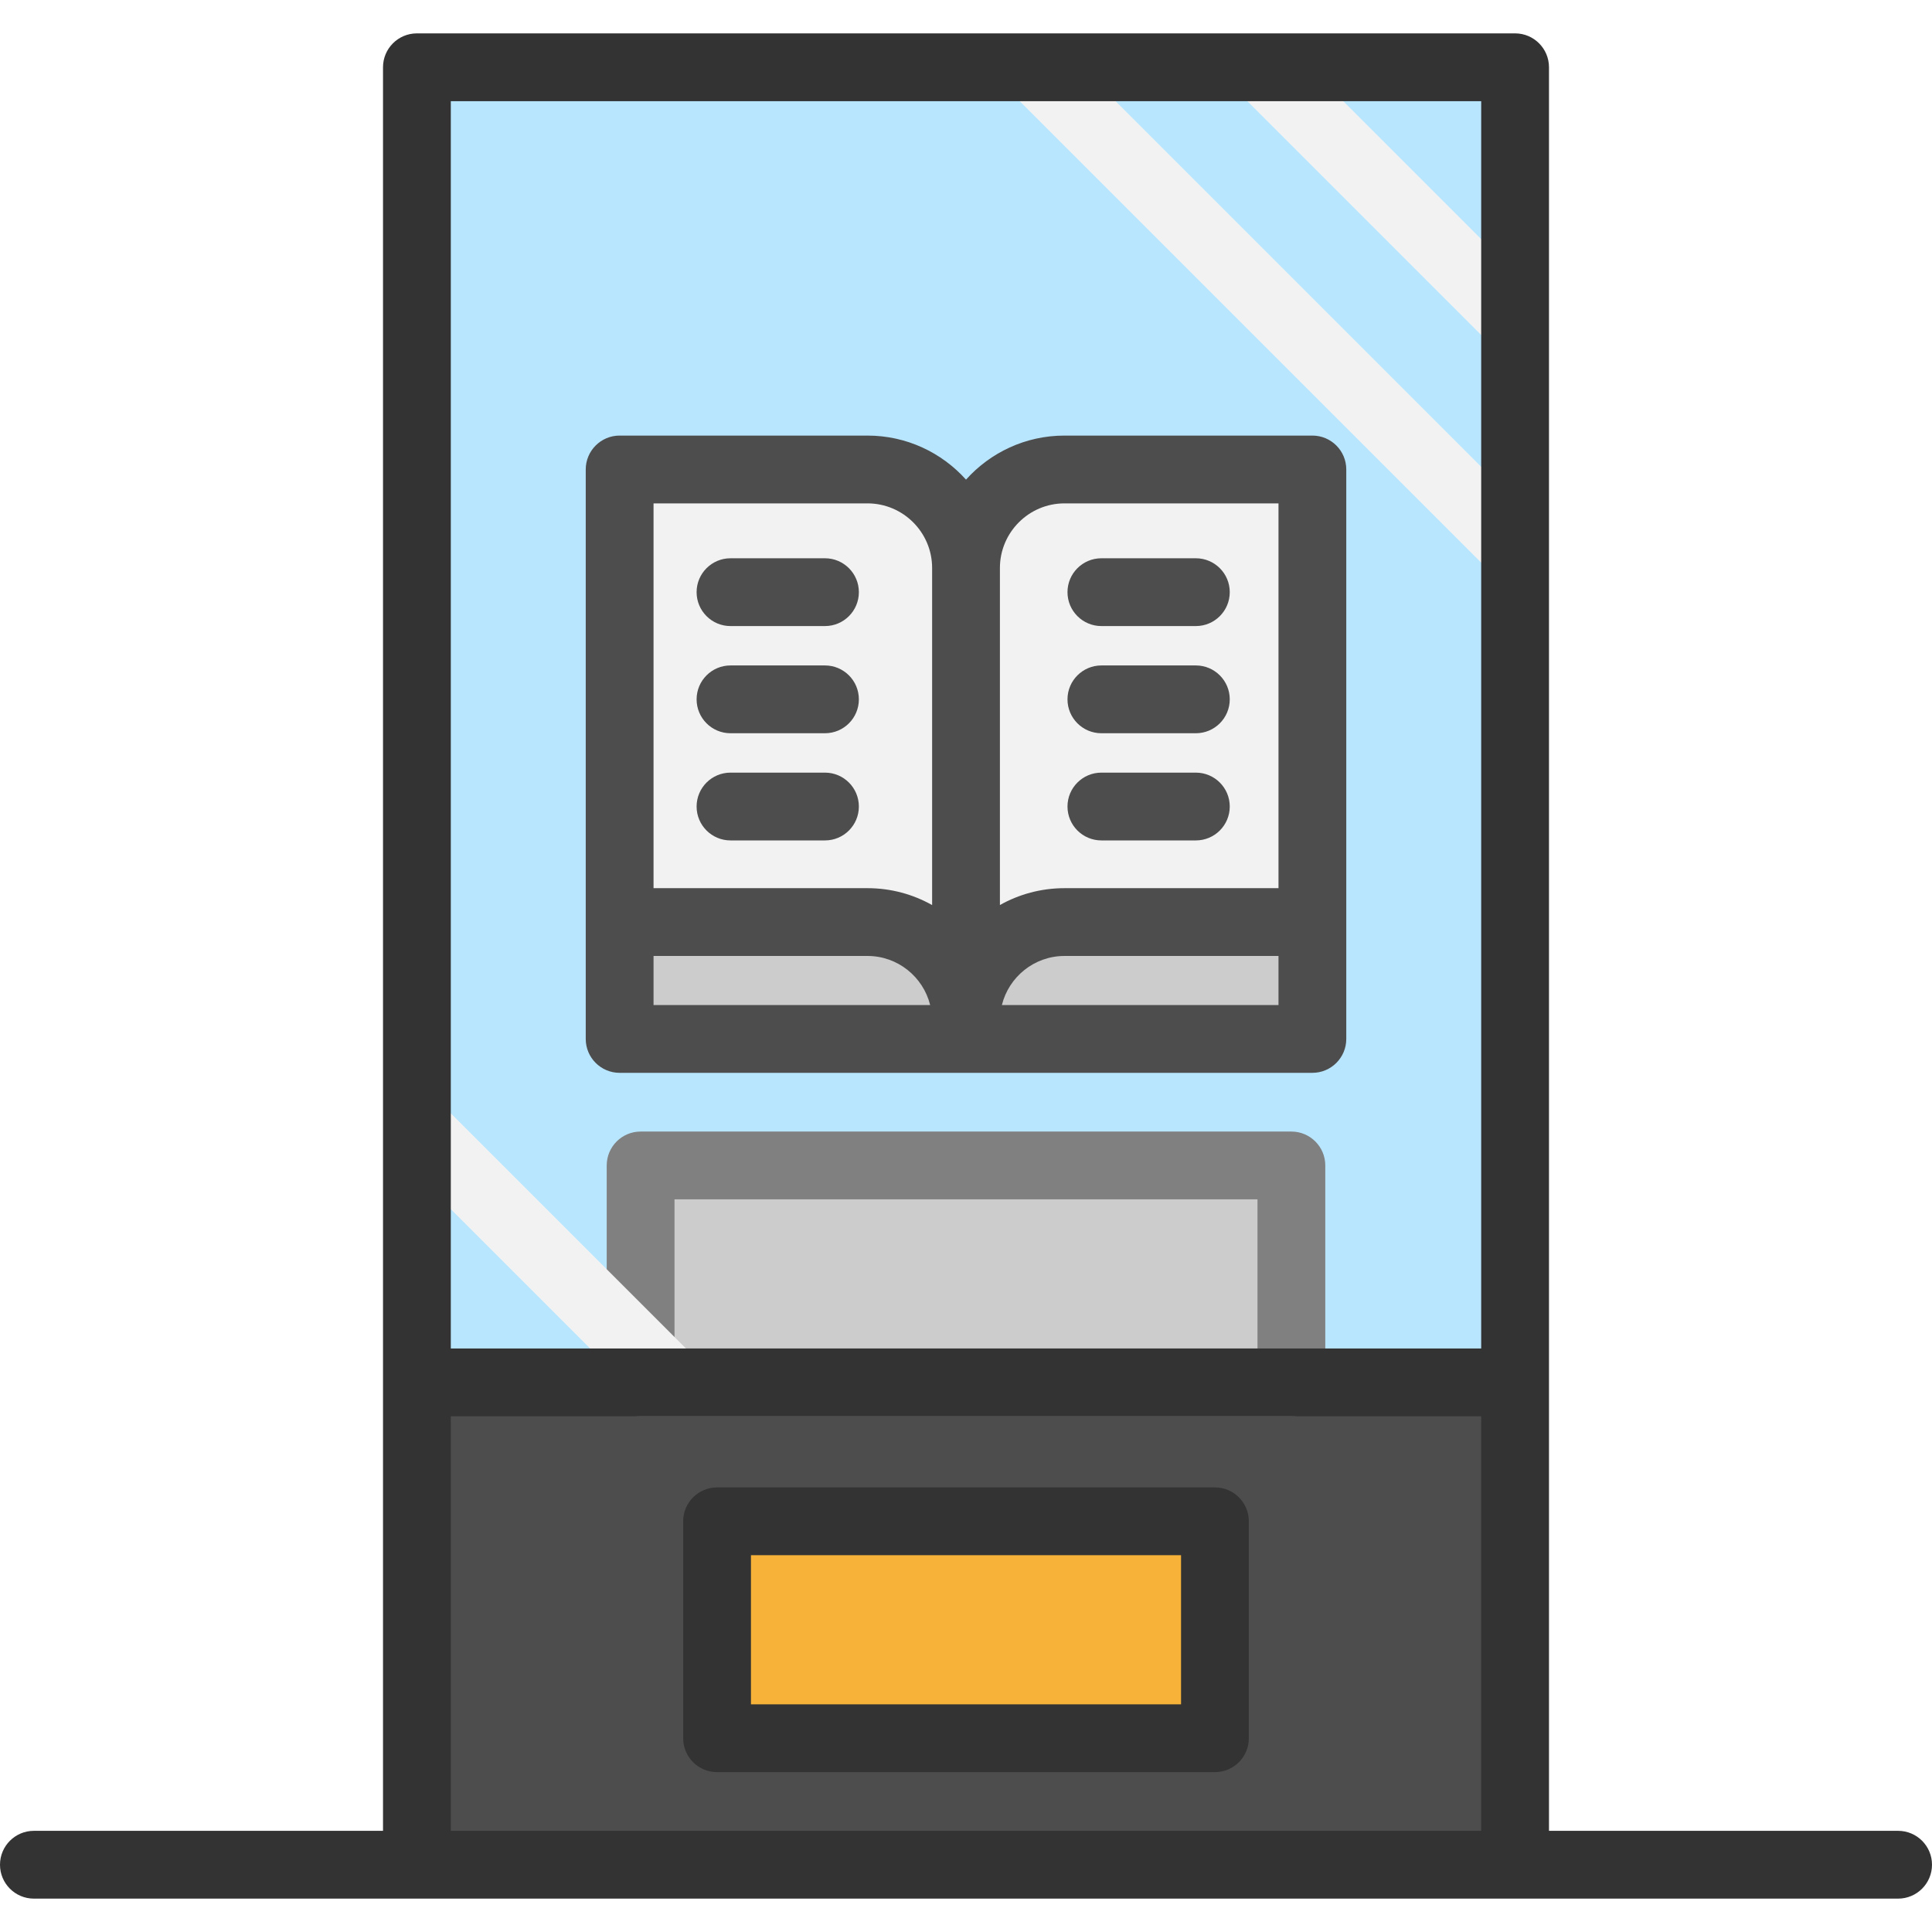 <?xml version="1.0" encoding="iso-8859-1"?>
<!-- Uploaded to: SVG Repo, www.svgrepo.com, Generator: SVG Repo Mixer Tools -->
<svg version="1.1" id="Layer_1" xmlns="http://www.w3.org/2000/svg" xmlns:xlink="http://www.w3.org/1999/xlink" 
	 viewBox="0 0 512 512" xml:space="preserve">
<rect x="110.49" y="17.828" style="fill:#B8E6FF;" width="291.034" height="348.524"/>
<rect x="110.49" y="366.345" style="fill:#4D4D4D;" width="291.034" height="127.821"/>
<rect x="169.765" y="308.855" style="fill:#CCCCCC;" width="172.46" height="57.488"/>
<path style="fill:#808080;" d="M342.232,375.329H169.768c-4.962,0-8.983-4.022-8.983-8.983v-57.488c0-4.961,4.021-8.983,8.983-8.983
	h172.463c4.962,0,8.983,4.022,8.983,8.983v57.488C351.215,371.307,347.194,375.329,342.232,375.329z M178.751,357.364h154.497
	v-39.522H178.751V357.364z"/>
<rect x="190.03" y="403.163" style="fill:#F7B239;" width="131.941" height="57.488"/>
<g>
	
		<rect x="247.558" y="72.616" transform="matrix(-0.707 -0.707 0.707 -0.707 518.868 378.121)" style="fill:#F2F2F2;" width="180.375" height="17.966"/>
	
		<rect x="320.496" y="42.158" transform="matrix(-0.707 -0.707 0.707 -0.707 591.384 347.242)" style="fill:#F2F2F2;" width="94.224" height="17.966"/>
	
		<rect x="97.716" y="324.048" transform="matrix(-0.707 -0.707 0.707 -0.707 11.748 670.929)" style="fill:#F2F2F2;" width="94.224" height="17.966"/>
</g>
<path style="fill:#333333;" d="M321.972,394.178H190.028c-4.962,0-8.983,4.022-8.983,8.983v57.488c0,4.961,4.021,8.983,8.983,8.983
	h131.944c4.962,0,8.983-4.022,8.983-8.983v-57.488C330.955,398.2,326.934,394.178,321.972,394.178z M312.989,451.666H199.011
	v-39.522h113.979V451.666z"/>
<g>
	<path style="fill:#F2F2F2;" d="M347.797,124.417v119.94h-65.695c-14.421,0-26.098,11.678-26.098,26.098V150.527
		c0-14.421,11.678-26.11,26.098-26.11H347.797z"/>
	<path style="fill:#F2F2F2;" d="M256.004,150.527v119.928c0-14.421-11.69-26.098-26.11-26.098h-65.683v-119.94h65.683
		C244.314,124.417,256.004,136.106,256.004,150.527z"/>
</g>
<path style="fill:#CCCCCC;" d="M347.797,244.356v30.973H164.211v-30.973h65.683c14.421,0,26.11,11.678,26.11,26.098
	c0-14.421,11.678-26.098,26.098-26.098L347.797,244.356L347.797,244.356z"/>
<g>
	<path style="fill:#4D4D4D;" d="M347.797,115.434h-65.695c-10.354,0-19.673,4.514-26.1,11.674
		c-6.429-7.161-15.75-11.674-26.109-11.674h-65.683c-4.962,0-8.983,4.022-8.983,8.983v119.94v30.973
		c0,4.961,4.021,8.983,8.983,8.983h183.585c4.962,0,8.983-4.022,8.983-8.983v-30.973v-119.94
		C356.78,119.456,352.758,115.434,347.797,115.434z M282.103,133.4h56.712v101.974h-56.712c-6.211,0-12.05,1.623-17.115,4.466
		v-89.312C264.987,141.083,272.664,133.4,282.103,133.4z M173.195,133.4h56.7c9.444,0,17.127,7.683,17.127,17.127v89.325
		c-5.07-2.847-10.91-4.478-17.127-4.478h-56.7V133.4z M173.195,253.339h56.7c8.025,0,14.759,5.551,16.608,13.007h-73.308V253.339z
		 M265.507,266.347c1.847-7.456,8.577-13.007,16.596-13.007h56.712v13.007H265.507z"/>
	<path style="fill:#4D4D4D;" d="M218.626,165.914h-25.035c-4.962,0-8.983-4.022-8.983-8.983s4.021-8.983,8.983-8.983h25.035
		c4.962,0,8.983,4.022,8.983,8.983S223.588,165.914,218.626,165.914z"/>
	<path style="fill:#4D4D4D;" d="M218.626,194.317h-25.035c-4.962,0-8.983-4.022-8.983-8.983s4.021-8.983,8.983-8.983h25.035
		c4.962,0,8.983,4.022,8.983,8.983S223.588,194.317,218.626,194.317z"/>
	<path style="fill:#4D4D4D;" d="M218.626,222.721h-25.035c-4.962,0-8.983-4.022-8.983-8.983s4.021-8.983,8.983-8.983h25.035
		c4.962,0,8.983,4.022,8.983,8.983S223.588,222.721,218.626,222.721z"/>
	<path style="fill:#4D4D4D;" d="M316.915,165.914h-25.036c-4.962,0-8.983-4.022-8.983-8.983s4.021-8.983,8.983-8.983h25.036
		c4.962,0,8.983,4.022,8.983,8.983S321.876,165.914,316.915,165.914z"/>
	<path style="fill:#4D4D4D;" d="M316.915,194.317h-25.036c-4.962,0-8.983-4.022-8.983-8.983s4.021-8.983,8.983-8.983h25.036
		c4.962,0,8.983,4.022,8.983,8.983S321.876,194.317,316.915,194.317z"/>
	<path style="fill:#4D4D4D;" d="M316.915,222.721h-25.036c-4.962,0-8.983-4.022-8.983-8.983s4.021-8.983,8.983-8.983h25.036
		c4.962,0,8.983,4.022,8.983,8.983S321.876,222.721,316.915,222.721z"/>
</g>
<path style="fill:#333333;" d="M503.017,485.188h-92.519V366.347V17.828c0-4.961-4.021-8.983-8.983-8.983h-291.03
	c-4.962,0-8.983,4.022-8.983,8.983v348.52v118.841H8.983c-4.962,0-8.983,4.022-8.983,8.983c0,4.961,4.021,8.983,8.983,8.983h494.034
	c4.962,0,8.983-4.022,8.983-8.983C512,489.211,507.979,485.188,503.017,485.188z M119.468,26.811h273.065v330.554H119.468V26.811z
	 M119.468,375.329h273.065v109.858H119.468V375.329z"/>
</svg>
